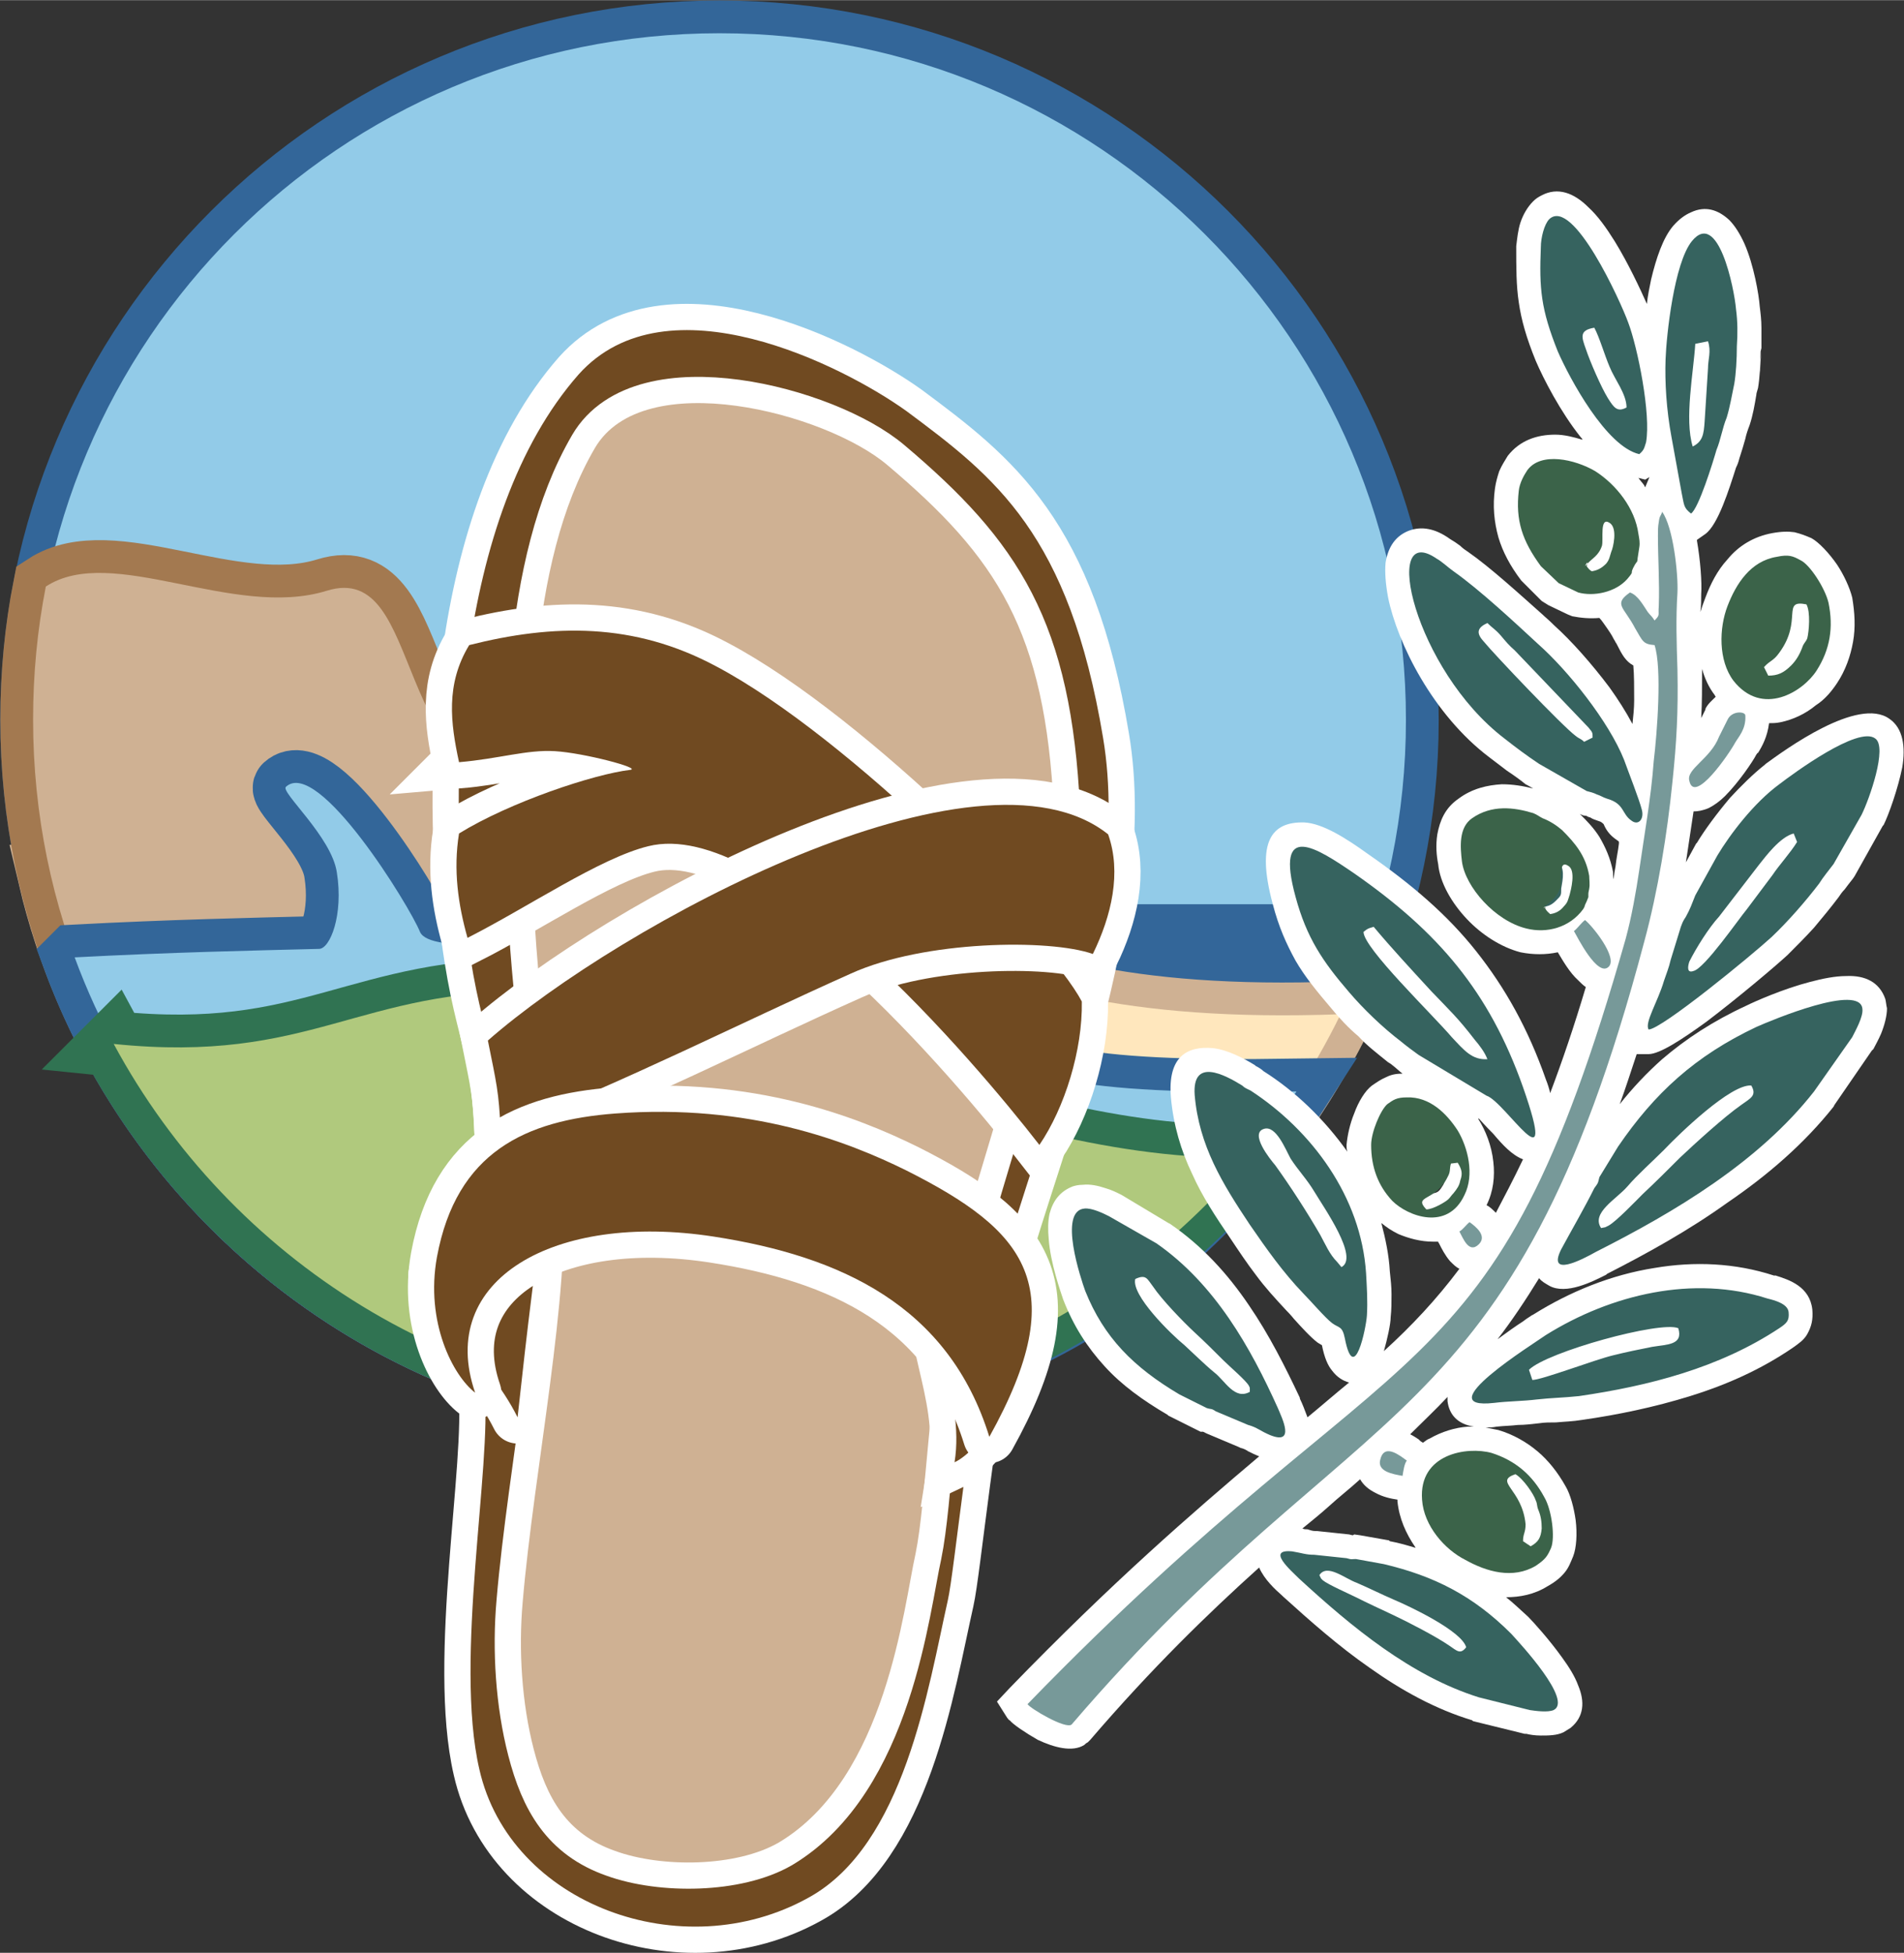 <?xml version="1.0" encoding="UTF-8"?>
<!DOCTYPE svg PUBLIC "-//W3C//DTD SVG 1.1//EN" "http://www.w3.org/Graphics/SVG/1.1/DTD/svg11.dtd">
<!-- Creator: CorelDRAW X7 -->
<svg xmlns="http://www.w3.org/2000/svg" xml:space="preserve" width="18.149in" height="18.613in" version="1.1" style="shape-rendering:geometricPrecision; text-rendering:geometricPrecision; image-rendering:optimizeQuality; fill-rule:evenodd; clip-rule:evenodd"
viewBox="0 0 2244 2301"
 xmlns:xlink="http://www.w3.org/1999/xlink">
 <rect x="0" y="0" width="2244" height="2301" fill="#333333" stroke="none"/>
 <defs>
  <style type="text/css">
   <![CDATA[
    .str5 {stroke:white;stroke-width:61.809}
    .str6 {stroke:white;stroke-width:61.809;stroke-linejoin:round}
    .str4 {stroke:#307352;stroke-width:77.261}
    .str3 {stroke:#336699;stroke-width:77.261}
    .str1 {stroke:#CFB193;stroke-width:77.261}
    .str0 {stroke:#336699;stroke-width:77.261}
    .str2 {stroke:#A37950;stroke-width:77.261}
    .fil0 {fill:none}
    .fil2 {fill:#336699}
    .fil8 {fill:#36635F}
    .fil9 {fill:#3B6349}
    .fil10 {fill:#704A21}
    .fil7 {fill:#779999}
    .fil1 {fill:#92CBE8}
    .fil5 {fill:#B0C97D}
    .fil11 {fill:#CFB193}
    .fil4 {fill:#CFB193}
    .fil3 {fill:#FFE7BD}
    .fil6 {fill:white;fill-rule:nonzero}
   ]]>
  </style>
 </defs>
 <g id="Layer_x0020_1">
  <g>
   <path class="fil0 str0" d="M848 39c-447,0 -809,362 -809,809 0,447 362,809 809,809 447,0 809,-362 809,-809 0,-447 -362,-809 -809,-809z"/>
   <path id="1" class="fil1" d="M848 39c-447,0 -809,362 -809,809 0,447 362,809 809,809 447,0 809,-362 809,-809 0,-447 -362,-809 -809,-809z"/>
  </g>
  <g>
   <path class="fil0 str0" d="M80 1104c107,321 410,553 768,553 357,0 661,-232 768,-553l-1536 0z"/>
   <path id="1" class="fil2" d="M80 1104c107,321 410,553 768,553 357,0 661,-232 768,-553l-1536 0z"/>
  </g>
  <g>
   <path class="fil0 str1" d="M60 1034c84,357 405,623 788,623 273,0 515,-135 661,-342 2,-3 39,-54 71,-120 -517,19 -529,-179 -679,-174 -134,4 -267,132 -841,13z"/>
   <path id="1" class="fil3" d="M60 1034c84,357 405,623 788,623 273,0 515,-135 661,-342 2,-3 39,-54 71,-120 -517,19 -529,-179 -679,-174 -134,4 -267,132 -841,13z"/>
  </g>
  <g>
   <path class="fil0 str2" d="M645 935c-189,-1 -141,-276 -260,-239 -110,34 -253,-56 -331,-5 -10,51 -15,103 -15,157 0,447 362,809 809,809 246,0 466,-109 615,-283 28,-33 -211,18 -188,-20 -496,8 -398,-82 -412,-197 -14,-44 -31,-94 -83,-94 -29,0 -78,-128 -135,-128z"/>
   <path id="1" class="fil4" d="M645 935c-189,-1 -141,-276 -260,-239 -110,34 -253,-56 -331,-5 -10,51 -15,103 -15,157 0,447 362,809 809,809 246,0 466,-109 615,-283 28,-33 -211,18 -188,-20 -496,8 -398,-82 -412,-197 -14,-44 -31,-94 -83,-94 -29,0 -78,-128 -135,-128z"/>
  </g>
  <g>
   <path class="fil0 str3" d="M88 1128c114,309 411,529 760,529 270,0 514,-128 656,-335 7,-10 15,-22 24,-36 -275,4 -303,-16 -465,-72 -147,-51 -265,-88 -387,-102 -44,-5 -169,13 -181,-14 -12,-30 -120,-206 -158,-171 -7,6 54,59 60,101 8,50 -8,90 -21,90 -79,2 -174,4 -288,10z"/>
   <path id="1" class="fil1" d="M88 1128c114,309 411,529 760,529 270,0 514,-128 656,-335 7,-10 15,-22 24,-36 -275,4 -303,-16 -465,-72 -147,-51 -265,-88 -387,-102 -44,-5 -169,13 -181,-14 -12,-30 -120,-206 -158,-171 -7,6 54,59 60,101 8,50 -8,90 -21,90 -79,2 -174,4 -288,10z"/>
  </g>
  <g>
   <path class="fil0 str4" d="M134 1230c137,254 405,427 714,427 251,0 475,-114 624,-293 -307,7 -638,-193 -837,-196 -213,-4 -267,86 -501,62z"/>
   <path id="1" class="fil5" d="M134 1230c137,254 405,427 714,427 251,0 475,-114 624,-293 -307,7 -638,-193 -837,-196 -213,-4 -267,86 -501,62z"/>
  </g>
  <g>
   <path class="fil6" d="M1766 1823l0 -9c1,-6 2,-11 3,-14 0,-1 0,-1 0,-2 -1,-12 -7,-21 -10,-26 -4,-6 -7,-10 -9,-16 -2,-6 -3,-12 -3,-17 -4,-1 -9,-1 -14,-1 -7,1 -14,2 -19,6 -4,2 -7,6 -9,10 -1,3 -1,7 -1,12 1,8 5,16 10,24 8,10 17,18 27,23 8,5 16,8 25,10zm23 -24c0,0 0,0 0,0 0,0 -1,1 0,0zm23 -89c13,11 24,25 33,41 6,10 10,26 12,40 2,16 1,33 -3,43 -3,7 -5,13 -10,19 -5,6 -11,11 -20,16 -16,10 -33,13 -49,13 9,7 17,15 26,23 6,6 25,27 40,48 8,11 15,22 19,33 8,19 7,37 -9,50 -3,2 -5,3 -8,5 -8,4 -18,4 -27,4 -7,0 -13,-1 -17,-2l-2 0 -61 -15 -1 -1c-43,-13 -83,-35 -121,-62 -36,-25 -70,-55 -102,-84l0 0 -1 -1c-8,-7 -21,-19 -27,-33 -60,54 -126,118 -199,203l-3 3c-2,1 -3,2 -4,3 -14,9 -36,3 -55,-6 -14,-8 -29,-18 -33,-23l0 0c-1,0 -2,-2 -3,-3l-12 -19 15 -16c121,-125 216,-207 294,-273 -5,-2 -9,-4 -13,-6 -3,-2 -5,-3 -9,-4l-2 -1 -38 -16 -4 -2c0,0 -2,0 -3,0l-6 -3 -32 -16 -1 -1c-29,-17 -54,-35 -74,-57 -21,-23 -37,-48 -49,-79 -3,-9 -15,-43 -17,-71 -1,-11 -1,-21 1,-30 4,-15 12,-26 27,-32 3,-1 7,-2 12,-2 9,-1 18,1 27,4l0 0c7,2 13,5 17,7l2 1 55 33 2 1c38,26 68,59 93,96 24,35 43,73 60,109l0 1c3,6 6,14 9,22 17,-14 33,-28 49,-41 -7,-2 -14,-6 -20,-14 -5,-6 -9,-15 -12,-30 -2,-1 -3,-2 -5,-3 -8,-6 -19,-18 -28,-28 -4,-5 -8,-9 -9,-10 -13,-14 -25,-27 -36,-42 -10,-13 -20,-28 -30,-43 -17,-25 -33,-49 -45,-76 -13,-27 -22,-57 -25,-90 -4,-48 19,-61 50,-58 17,2 36,12 49,20l0 0 1 1c4,2 7,4 9,6 38,24 72,57 99,95 -1,-3 -1,-5 -1,-8 1,-11 4,-25 9,-37 5,-14 13,-27 21,-33 6,-4 10,-7 17,-10 6,-3 12,-4 19,-4 -4,-3 -8,-7 -12,-10 -2,-2 -5,-3 -7,-5 -11,-9 -23,-18 -33,-29 -12,-10 -23,-22 -32,-33 -17,-20 -31,-37 -42,-56 -11,-20 -20,-40 -27,-67 -20,-74 -1,-97 37,-96 22,1 50,19 75,37 52,36 94,72 128,115 34,43 61,91 82,151 2,5 4,11 5,16 14,-37 28,-78 42,-125 -3,-2 -6,-5 -9,-8 -10,-9 -18,-23 -24,-33 -14,3 -29,3 -44,0 -23,-6 -46,-21 -63,-39 -18,-19 -32,-43 -34,-65 -2,-10 -3,-22 -1,-35 3,-16 9,-31 25,-42 16,-12 34,-16 51,-17 13,0 25,2 37,5l-7 -4 -2 -1c-6,-5 -13,-10 -22,-16 -5,-4 -12,-9 -21,-16 -66,-50 -108,-134 -119,-188 -3,-16 -4,-30 -3,-41 3,-19 12,-32 28,-38 14,-5 30,-3 48,10 5,3 8,5 12,8 3,3 6,5 9,7 26,18 61,50 88,74 3,3 6,5 14,13 20,18 44,45 65,73 10,14 19,28 27,43 1,-9 2,-19 2,-28 0,-15 0,-30 -1,-41 -9,-5 -13,-12 -20,-26 -1,-1 -1,-2 -3,-5 -3,-6 -6,-10 -8,-13 -3,-4 -6,-9 -9,-12 -11,1 -22,0 -32,-2l-5 -2 -23 -11 -8 -5 -21 -21 -3 -3c-13,-17 -22,-34 -27,-51 -5,-18 -7,-37 -4,-58 1,-7 3,-14 5,-20 3,-7 7,-13 10,-18 14,-18 34,-25 56,-25 11,0 22,3 32,6 0,-1 -1,-2 -2,-3 -24,-30 -44,-69 -53,-90 -11,-27 -17,-48 -20,-69 -3,-20 -3,-40 -3,-66 1,-8 2,-19 5,-28 3,-9 8,-18 15,-25 3,-3 6,-5 10,-7 19,-10 38,-3 55,14 11,10 21,24 31,40 16,26 30,56 38,74 1,-10 3,-19 5,-29 6,-25 14,-49 26,-63 7,-8 14,-13 21,-16 17,-8 32,-3 45,9 7,7 13,17 18,28 11,25 17,60 18,74 1,8 2,16 2,25 0,8 0,16 0,24 -3,59 -1,11 0,0l0 0 -1 4c0,14 -1,31 -3,43 -1,4 -2,6 -2,8 -2,12 -4,24 -8,36 -2,5 -4,11 -5,16 -2,7 -4,14 -7,23l0 0c-1,4 -2,7 -4,11 -8,25 -21,67 -36,78l-10 7c0,0 0,1 0,1 4,23 6,49 5,63 0,7 0,14 -1,21 2,-6 4,-12 6,-17 6,-16 14,-32 26,-45 13,-16 31,-27 53,-31 11,-2 19,-2 26,-1 8,2 13,4 20,7 9,5 21,18 30,31l0 0c8,12 15,27 18,39l0 0c3,18 4,35 1,52 -3,17 -9,34 -19,49 -6,9 -14,19 -25,26 -12,10 -27,17 -42,20 -5,1 -9,1 -13,1 -2,16 -8,27 -13,35 -1,0 -1,1 -2,2 -4,8 -21,33 -37,49 -6,6 -13,11 -19,14 -7,3 -13,4 -18,4 -3,20 -6,40 -9,60l12 -22 1 -1c9,-15 23,-34 39,-53 13,-14 27,-28 41,-39l1 -1c22,-16 109,-80 146,-53 16,11 19,33 15,57 -5,25 -16,56 -22,68l-1 1 -33 59 -2 3c-4,5 -7,9 -10,13 -3,3 -5,6 -7,9 -9,12 -19,24 -29,36 -10,11 -21,22 -31,32 -14,13 -59,51 -96,79 -29,21 -55,38 -68,38l-14 0c-7,21 -13,40 -20,59 15,-19 32,-37 50,-53 28,-24 60,-45 99,-63 10,-5 44,-20 75,-28 15,-4 30,-7 43,-7 22,-1 39,7 46,27 1,4 1,7 2,11 0,9 -3,20 -7,30 -3,7 -7,14 -9,18l-2 2 -44 64 -1 2c-35,44 -78,81 -125,113 -46,33 -95,60 -142,84l-1 1c-16,8 -47,24 -67,13 -5,-3 -9,-5 -12,-9 -16,26 -32,50 -49,72 11,-8 22,-16 30,-21 5,-4 9,-6 10,-7l2 -1c43,-27 92,-47 143,-55 47,-8 95,-6 141,9l2 0 0 0c-1,0 -3,-1 0,0 16,5 40,13 43,40 1,12 -1,20 -6,29 -4,7 -10,11 -17,16 -38,26 -79,44 -121,57 -42,13 -85,22 -127,28 -12,2 -21,2 -31,3 -7,0 -14,0 -20,1 -9,1 -17,2 -25,2 -8,1 -16,1 -25,2 -5,1 -9,1 -13,1 5,1 10,2 15,3 17,5 33,14 46,25zm-82 -29c2,0 5,0 7,0 -19,-3 -29,-14 -31,-30 0,-2 0,-3 0,-5 -14,15 -29,29 -44,44 4,2 7,4 10,6 1,1 2,2 2,2l3 2c3,-2 5,-4 8,-5 14,-8 30,-13 45,-14zm-83 88c0,-1 0,-2 0,-2 -7,-1 -17,-3 -26,-8 -8,-4 -14,-9 -18,-16 -12,11 -25,21 -37,32 -10,9 -20,17 -31,26 2,1 4,1 6,1 3,1 6,2 9,2l2 0 38 4 4 1c0,0 1,0 2,-1l7 1 34 6 1 1c11,2 21,5 31,8 0,0 -1,0 -1,-1 -11,-16 -19,-34 -21,-54zm-336 -246c-2,-8 -2,-16 0,-24l3 -13 13 -5c1,-1 2,-1 3,-2l-36 -21c0,0 -1,-1 -2,-1 2,21 11,47 14,54 2,4 3,8 5,12zm447 420l2 6 -10 11c-3,4 -7,7 -9,9 3,2 7,3 10,4l42 10c-12,-17 -27,-33 -32,-38 -1,0 -2,-1 -3,-2zm86 -1292c3,-5 8,-10 13,-13l1 -1c1,-1 2,-2 3,-3 0,-1 0,-1 0,-1l0 0c0,0 -1,1 -1,0 0,-10 0,-21 6,-31 4,-6 7,-10 11,-13 -4,-3 -8,-7 -12,-9 -10,-6 -22,-11 -33,-11 -5,0 -8,0 -8,1 -2,3 -4,5 -5,7 0,2 -1,4 -1,5 -2,13 -1,24 2,34 3,11 9,21 18,32l5 6c0,-1 1,-2 1,-3zm17 -18c0,0 0,0 0,0l0 0zm70 -70c2,3 5,6 7,9 0,1 1,2 1,2l5 -12 -5 3 -8 -2zm-149 492c1,-6 6,-10 14,-17 1,0 1,0 1,-1 2,-2 2,-4 1,-6 -3,-19 -5,-32 11,-41 -5,-1 -7,-3 -9,-4 -1,0 -2,-1 -2,-1 -8,-2 -18,-4 -26,-4 -7,0 -14,2 -20,6 -1,1 -1,2 -2,4 -1,6 0,14 1,20 1,10 9,22 19,33 4,4 8,7 12,11zm119 -28c0,2 0,6 1,9 0,-5 1,-10 2,-15 1,-10 3,-18 4,-27l0 -2c0,-1 -1,-1 -2,-2 -9,-6 -13,-12 -16,-19 -1,-1 -2,-2 -4,-3 -6,-2 -9,-3 -12,-5 0,0 -1,0 -3,-1 0,0 -1,-1 -3,-1 -2,0 -4,-1 -6,-2 8,8 16,16 23,27 7,12 13,25 16,41zm-51 -661c6,-3 14,-6 24,-8l4 0c-6,-14 -15,-30 -23,-45 -4,-5 -7,-11 -11,-16 0,21 0,36 2,51 1,6 2,12 4,18zm209 400c4,-5 8,-7 11,-10 1,-1 2,-2 4,-3 8,-12 9,-23 10,-30 0,-3 0,-6 1,-10 3,-16 8,-26 20,-30 0,0 0,0 0,0 -1,0 -2,0 -6,1 -8,1 -15,6 -20,12 -7,8 -13,18 -17,28 -3,10 -5,23 -4,36 0,2 0,4 1,6zm-54 80l5 -10 0 -1c3,-6 8,-10 12,-14 0,-1 -1,-1 -1,-2 -7,-9 -12,-20 -15,-31l0 1c0,21 0,39 -1,57zm-9 -470l11 -2 11 -3c0,-1 0,-3 0,-4 -1,-9 -5,-30 -10,-47 -2,6 -4,14 -6,22 -3,11 -5,23 -6,34zm15 204c0,0 0,0 0,1 0,0 0,0 0,-1zm65 -170c0,-3 0,-4 0,0l0 0zm-192 487l-5 2 -4 3 7 4c0,0 1,0 2,0 1,1 3,1 4,2l-1 -2c-1,-3 -2,-6 -3,-9zm-72 -33c-7,-7 -15,-15 -23,-23 -26,-28 -55,-58 -63,-68 -1,-1 -2,-3 -3,-4 16,28 39,57 67,78 6,5 12,10 20,16 1,0 2,1 2,1zm-95 -104c-3,-9 -4,-17 -1,-25 2,-7 5,-12 9,-17 -10,-8 -19,-16 -28,-21 -2,-2 -4,-3 -6,-5 4,20 13,43 26,68zm-177 727c-1,-4 -3,-7 -5,-10 -1,-3 -2,-5 -4,-8 -8,-14 -17,-29 -26,-42 -8,-13 -16,-25 -25,-37 0,-1 -1,-1 -1,-2 -6,-7 -17,-21 -21,-36 -5,-15 -5,-29 5,-39 -1,-1 -3,-3 -5,-4 -4,-2 -6,-3 -7,-4l-2 -1 0 0c-3,-3 -7,-5 -11,-7 3,23 9,43 18,62 11,24 25,46 41,68 9,14 19,28 29,41 4,6 9,12 14,19zm43 38l-5 2c2,2 4,4 5,6 0,-2 0,-5 0,-7 0,-1 0,-1 0,-1zm45 -84c5,19 9,38 10,57 1,9 2,18 2,27 0,9 0,18 -1,27 0,8 -4,26 -8,40 33,-30 62,-61 89,-97 -4,-2 -7,-5 -11,-9 -6,-7 -10,-15 -13,-21 -1,-1 -1,-2 -1,-2l0 0c-2,0 -4,0 -6,0 -15,0 -29,-4 -41,-9 -8,-4 -14,-8 -20,-13zm375 105l3 12c2,8 3,15 2,21 19,-7 37,-16 54,-26 -19,-5 -39,-7 -59,-7zm90 -43c2,1 1,0 0,0l0 0zm-17 54c1,1 3,1 0,0 0,0 0,0 0,0zm-489 -479c7,-6 9,-8 14,-10 -7,-5 -14,-10 -21,-15 -19,-13 -38,-27 -45,-27 -8,0 15,6 20,24 5,21 12,38 21,53 2,4 5,7 7,11 -3,-6 -4,-11 -4,-16l8 -20zm211 235c4,-1 3,-2 -2,-3 -3,3 -4,5 2,3zm-3 53c-13,-5 -24,-17 -35,-30 -8,-8 -17,-18 -17,-18l-1 0c9,14 16,32 18,51 2,17 0,35 -8,51 4,2 7,5 11,9 10,-19 21,-40 32,-63zm257 -114c5,-2 10,-2 14,-2l16 1 8 15c5,10 7,18 7,24 7,-7 13,-14 19,-21l0 0 41 -60c-3,1 -6,2 -9,3 -28,7 -57,20 -66,24 -11,5 -21,10 -30,16zm-820 738c0,0 1,0 1,0l-1 0 0 0zm882 -1043c-4,2 -7,5 -11,8 1,0 3,0 4,-1l23 -6 10 22 5 11 2 5 22 -40c5,-9 13,-31 16,-50 -18,11 -58,41 -70,50l-1 1zm80 -54c-1,-1 -2,0 -3,0 3,1 6,2 3,0zm-511 440l-2 3c-3,5 -6,8 -9,11 0,0 0,0 0,0 -4,8 -3,17 -2,22 0,6 1,11 -1,17 0,5 -2,9 -3,13 2,1 4,2 6,3 5,3 11,4 16,4 3,0 6,-1 8,-3 2,-2 3,-4 5,-7 3,-6 3,-13 2,-21 -1,-10 -5,-20 -9,-27 -4,-5 -7,-10 -11,-15z"/>
   <path class="fil7" d="M1950 760c-14,-1 -14,-5 -23,-20 -13,-25 -26,-28 -6,-42 9,3 15,14 21,23 3,4 5,5 8,10 7,-7 4,-6 5,-17 1,-28 -1,-55 -1,-83 0,-6 0,-11 1,-16 1,-8 2,-6 4,-12 13,18 19,73 18,95 -2,31 -1,60 0,91 1,49 -1,86 -6,133 -6,60 -17,128 -33,187 -156,590 -335,526 -675,923 -7,6 -49,-19 -52,-24 447,-461 547,-346 705,-902 7,-26 12,-54 16,-81 6,-42 14,-86 17,-128 4,-33 10,-110 1,-137zm-230 691c4,-2 8,-8 12,-11 7,5 21,16 11,26 -12,12 -19,-8 -23,-15zm135 -354c4,-3 8,-9 13,-13 8,6 39,44 28,55 -13,13 -37,-35 -41,-42zm202 -254c1,16 -8,25 -12,32 -7,13 -48,73 -54,45 -4,-14 25,-26 35,-52l10 -20c5,-11 21,-10 21,-5zm-399 878c-3,4 -4,12 -5,18 -11,-2 -31,-5 -26,-20 5,-19 24,-3 31,2z"/>
   <path class="fil8" d="M1585 1577c-3,-15 -7,-12 -15,-18 -8,-6 -26,-27 -34,-35 -24,-25 -43,-52 -63,-81 -32,-48 -60,-93 -65,-153 -3,-44 35,-24 56,-11 3,3 6,4 10,6 72,47 130,125 136,215 1,18 2,33 1,50 -1,15 -15,83 -26,27zm210 -296c43,123 -21,17 -43,10l-80 -48c-7,-5 -15,-11 -21,-16 -21,-16 -44,-38 -61,-58 -31,-36 -50,-64 -63,-112 -25,-91 25,-58 69,-28 99,69 159,139 199,252zm-188 -183c5,-4 5,-4 12,-6 20,24 45,51 68,76 22,23 31,31 51,57 6,7 12,15 15,23 -18,1 -27,-10 -42,-26 -23,-27 -104,-105 -104,-124zm328 -144c3,11 -4,19 -12,13 -12,-8 -8,-20 -29,-26 -6,-2 -6,-3 -12,-5 -4,-2 -8,-3 -12,-4l-56 -32c-15,-10 -27,-19 -41,-30 -106,-81 -146,-257 -80,-212 7,4 13,10 20,15 30,21 73,61 100,86 35,31 83,91 101,136 5,14 18,47 21,59zm-58 -85l-10 5c-4,-4 -5,-3 -10,-7 -15,-11 -96,-96 -109,-112 -9,-10 -6,-16 5,-21 6,6 9,7 16,15 5,6 10,12 16,17l87 91c5,6 5,6 5,12zm116 -264c-9,-7 -8,-10 -11,-24l-12 -66c-6,-32 -8,-65 -7,-92 1,-28 10,-113 31,-139 31,-38 50,56 52,80 2,15 2,29 1,44 0,15 -1,32 -3,44 -3,14 -5,27 -9,40 -5,12 -7,26 -12,38 -4,14 -21,69 -30,75zm2 -79c-10,-32 1,-88 3,-121l15 -3c4,12 0,21 0,32l-4 63c-1,14 -2,23 -14,29zm-63 9c-39,-9 -82,-89 -96,-121 -20,-50 -22,-74 -20,-123 0,-11 4,-27 10,-33 28,-26 84,97 93,122 11,29 27,108 21,141 -2,6 -2,9 -8,14zm-15 -55c-11,6 -15,0 -22,-11 -8,-13 -21,-43 -26,-58 -5,-14 -8,-22 10,-25 6,11 12,32 18,46 6,15 20,32 20,48zm201 512c-8,13 -21,27 -29,39l-30 40c-10,12 -50,70 -63,73 -8,3 -7,-5 -5,-11 8,-16 23,-40 35,-53l47 -61c8,-10 25,-33 41,-37l4 10zm-175 221c-5,-8 11,-33 18,-57 3,-9 6,-16 8,-25l12 -39c2,-5 2,-6 6,-12 5,-9 7,-15 11,-25l26 -47c15,-25 43,-62 73,-84 17,-13 93,-69 113,-54 15,10 -7,72 -16,90l-33 58c-6,8 -12,15 -17,23 -16,21 -37,45 -56,63 -24,22 -130,109 -145,109zm252 -24c1,9 -8,25 -12,33l-45 64c-65,83 -164,142 -257,189 -16,9 -58,31 -41,-3 13,-24 27,-48 39,-72 5,-7 4,-5 6,-13l22 -36c43,-63 91,-107 163,-141 18,-8 123,-52 125,-21zm-308 258c-12,-18 18,-34 31,-49 12,-14 29,-29 43,-43 18,-19 79,-78 103,-76 7,12 -1,15 -12,23 -20,14 -54,45 -72,62 -14,14 -29,29 -44,43 -8,8 -31,32 -40,37 -2,1 -2,1 -4,2l-5 1zm221 99c1,10 -2,13 -11,19 -71,47 -154,68 -236,80 -19,2 -32,2 -50,4 -16,2 -34,2 -50,4 -80,9 47,-70 61,-80 77,-48 174,-71 261,-43 8,2 24,6 25,16zm-302 80l-4 -12c21,-21 155,-58 176,-49 6,20 -13,19 -31,22 -15,3 -30,6 -46,10 -21,5 -84,29 -95,29zm8 -557c-4,-9 -1,-6 5,-14 20,-23 -6,-40 16,-43 10,11 7,23 5,35 0,8 0,8 -6,14 -7,7 -11,7 -20,8zm17 946c-7,3 -21,1 -28,0l-60 -15c-80,-25 -150,-83 -212,-140 -10,-10 -39,-35 -8,-32 12,2 16,4 26,4l38 4c7,2 5,1 11,1l33 6c59,14 105,37 150,82 11,12 73,79 50,90zm-276 -159c9,-14 30,4 44,9 14,6 30,14 44,20 19,8 80,37 85,56 -7,9 -11,4 -20,-2 -16,-11 -49,-28 -66,-36 -15,-7 -30,-14 -44,-21 -8,-4 -33,-15 -39,-20 -1,-1 -1,-1 -2,-2l-2 -4zm26 -363l-5 -6c-9,-9 -14,-21 -20,-32 -15,-26 -35,-57 -53,-82 -6,-7 -31,-38 -13,-43 14,-4 25,24 31,35 9,14 19,24 28,39 12,20 53,78 32,89zm-303 -69c9,-1 23,6 29,9l56 32c69,48 111,123 143,194 5,12 21,44 -9,32 -12,-5 -15,-9 -26,-12l-38 -16c-6,-4 -5,-2 -11,-4l-32 -16c-54,-32 -89,-67 -111,-122 -5,-14 -32,-94 -1,-97zm195 216c-18,10 -29,-13 -42,-23 -11,-9 -23,-21 -35,-32 -16,-13 -63,-59 -58,-78 13,-6 14,0 21,9 10,15 35,41 49,54 12,11 23,22 34,33 7,7 27,24 30,30 1,2 1,2 1,3l0 4z"/>
   <path class="fil9" d="M1820 1764c-14,-26 -34,-43 -62,-52 -29,-8 -86,1 -82,55 2,31 27,59 51,71 25,14 56,23 83,7 12,-8 14,-12 18,-21 5,-12 1,-45 -8,-60zm111 -1135c1,6 2,10 1,16l-2 13c0,0 0,1 0,1 -1,5 0,1 -3,6 -8,14 1,5 -9,17 -14,16 -40,21 -58,16l-23 -11 -21 -20c-22,-30 -30,-54 -26,-89 1,-9 6,-18 10,-24 16,-22 56,-13 80,1 25,16 47,44 51,74zm-315 720c0,26 8,48 25,66 18,18 65,36 85,-7 12,-24 4,-56 -8,-76 -13,-20 -33,-40 -60,-39 -12,0 -16,3 -23,8 -8,7 -19,33 -19,48zm257 -317c0,4 1,10 0,15 0,1 -1,4 -1,6 0,0 0,3 0,3 0,0 0,1 0,1l-2 5c-4,8 -1,4 -4,9 -16,22 -43,29 -67,23 -37,-9 -72,-49 -76,-79 -2,-17 -4,-40 12,-51 23,-16 49,-13 72,-6 5,2 7,4 11,6 8,3 16,8 23,14 15,15 28,30 32,54zm-46 45c-2,-2 -4,-3 -6,-7 4,-11 -6,7 1,-3 5,-5 12,-8 17,-21 2,-6 -3,-34 9,-26 10,5 3,30 2,34 -2,6 -2,9 -7,14 -4,5 -9,8 -16,9zm-109 293l-8 1c-2,7 0,9 -4,16 -14,29 -41,21 -25,38 8,0 23,-9 26,-12 3,-3 3,-4 6,-7 4,-5 7,-9 8,-15 3,-8 2,-13 -3,-21zm437 -660c6,29 2,55 -14,80 -16,25 -64,55 -98,12 -18,-24 -17,-62 -7,-88 10,-26 27,-53 58,-58 14,-3 19,-1 28,4 11,5 29,33 33,50zm-71 86l-5 -10c7,-8 11,-7 18,-17 28,-38 2,-63 32,-57 5,9 3,32 1,40 -2,5 -4,5 -6,11 -3,8 -7,15 -13,21 -9,9 -16,12 -27,12zm-208 -123c-2,-1 -4,-3 -6,-6 4,-12 -6,6 1,-3 5,-6 13,-9 17,-21 2,-7 -3,-35 9,-27 10,6 4,30 2,34 -2,6 -2,9 -6,14 -5,5 -10,8 -17,9zm-72 1149l-9 -6c0,-9 3,-10 3,-20 -4,-42 -38,-50 -12,-59 9,5 22,24 24,31 2,4 1,6 3,11 3,7 4,14 4,22 -1,11 -4,16 -13,21z"/>
  </g>
  <g>
   <g>
    <path class="fil0 str5" d="M551 1105c-24,-177 -16,-497 131,-664 104,-116 312,-10 386,43 105,78 192,145 232,385 38,225 -99,520 -128,659 -30,139 -47,323 -55,358 -23,102 -51,288 -164,350 -149,83 -352,8 -388,-151 -30,-129 15,-360 6,-447 -4,-44 20,-178 20,-250 0,-162 -22,-150 -40,-283z"/>
    <path id="1" class="fil10" d="M551 1105c-24,-177 -16,-497 131,-664 104,-116 312,-10 386,43 105,78 192,145 232,385 38,225 -99,520 -128,659 -30,139 -47,323 -55,358 -23,102 -51,288 -164,350 -149,83 -352,8 -388,-151 -30,-129 15,-360 6,-447 -4,-44 20,-178 20,-250 0,-162 -22,-150 -40,-283z"/>
   </g>
   <g>
    <path class="fil0 str5" d="M628 1042c-5,-164 -7,-377 73,-514 57,-98 272,-42 345,20 129,109 186,195 196,406 9,171 -95,428 -121,554 -27,125 -29,260 -42,323 -14,62 -34,264 -161,340 -50,29 -138,30 -193,10 -57,-20 -81,-62 -96,-120 -14,-54 -18,-117 -13,-173 13,-154 57,-366 47,-488 -11,-119 -30,-221 -35,-358z"/>
    <path id="1" class="fil11" d="M628 1042c-5,-164 -7,-377 73,-514 57,-98 272,-42 345,20 129,109 186,195 196,406 9,171 -95,428 -121,554 -27,125 -29,260 -42,323 -14,62 -34,264 -161,340 -50,29 -138,30 -193,10 -57,-20 -81,-62 -96,-120 -14,-54 -18,-117 -13,-173 13,-154 57,-366 47,-488 -11,-119 -30,-221 -35,-358z"/>
   </g>
   <g>
    <path class="fil0 str5" d="M541 898c-10,-46 -16,-92 12,-138 99,-25 194,-27 291,25 157,83 392,321 431,395 1,57 -20,125 -50,169 -76,-98 -321,-387 -461,-352 -57,14 -142,72 -213,108 -11,-39 -17,-80 -10,-123 60,-37 159,-70 202,-75 13,-2 -55,-20 -89,-22 -33,-2 -66,9 -113,13z"/>
    <path id="1" class="fil10" d="M541 898c-10,-46 -16,-92 12,-138 99,-25 194,-27 291,25 157,83 392,321 431,395 1,57 -20,125 -50,169 -76,-98 -321,-387 -461,-352 -57,14 -142,72 -213,108 -11,-39 -17,-80 -10,-123 60,-37 159,-70 202,-75 13,-2 -55,-20 -89,-22 -33,-2 -66,9 -113,13z"/>
   </g>
   <g>
    <path class="fil0 str6" d="M512 1504c-2,61 60,90 98,166 7,-63 10,-91 18,-155 -88,18 -115,-37 -116,-11z"/>
    <path id="1" class="fil10" d="M512 1504c-2,61 60,90 98,166 7,-63 10,-91 18,-155 -88,18 -115,-37 -116,-11z"/>
   </g>
   <g>
    <path class="fil0 str5" d="M1192 1640c-1,3 -35,68 -67,83 13,-80 -39,-163 -19,-221 99,57 97,104 86,138z"/>
    <path id="1" class="fil10" d="M1192 1640c-1,3 -35,68 -67,83 13,-80 -39,-163 -19,-221 99,57 97,104 86,138z"/>
   </g>
   <g>
    <path class="fil0 str5" d="M1306 983c16,45 4,96 -18,141 -51,-18 -199,-16 -285,23 -132,59 -261,125 -413,185 -2,-46 -5,-56 -15,-106 156,-137 578,-365 731,-243z"/>
    <path id="1" class="fil10" d="M1306 983c16,45 4,96 -18,141 -51,-18 -199,-16 -285,23 -132,59 -261,125 -413,185 -2,-46 -5,-56 -15,-106 156,-137 578,-365 731,-243z"/>
   </g>
   <g>
    <path class="fil0 str6" d="M1068 1379c141,71 197,136 98,314 -48,-155 -176,-213 -325,-236 -188,-29 -327,51 -281,184 -26,-20 -59,-83 -45,-160 23,-124 105,-161 210,-169 159,-12 274,33 343,67z"/>
    <path id="1" class="fil10" d="M1068 1379c141,71 197,136 98,314 -48,-155 -176,-213 -325,-236 -188,-29 -327,51 -281,184 -26,-20 -59,-83 -45,-160 23,-124 105,-161 210,-169 159,-12 274,33 343,67z"/>
   </g>
  </g>
 </g>
</svg>
